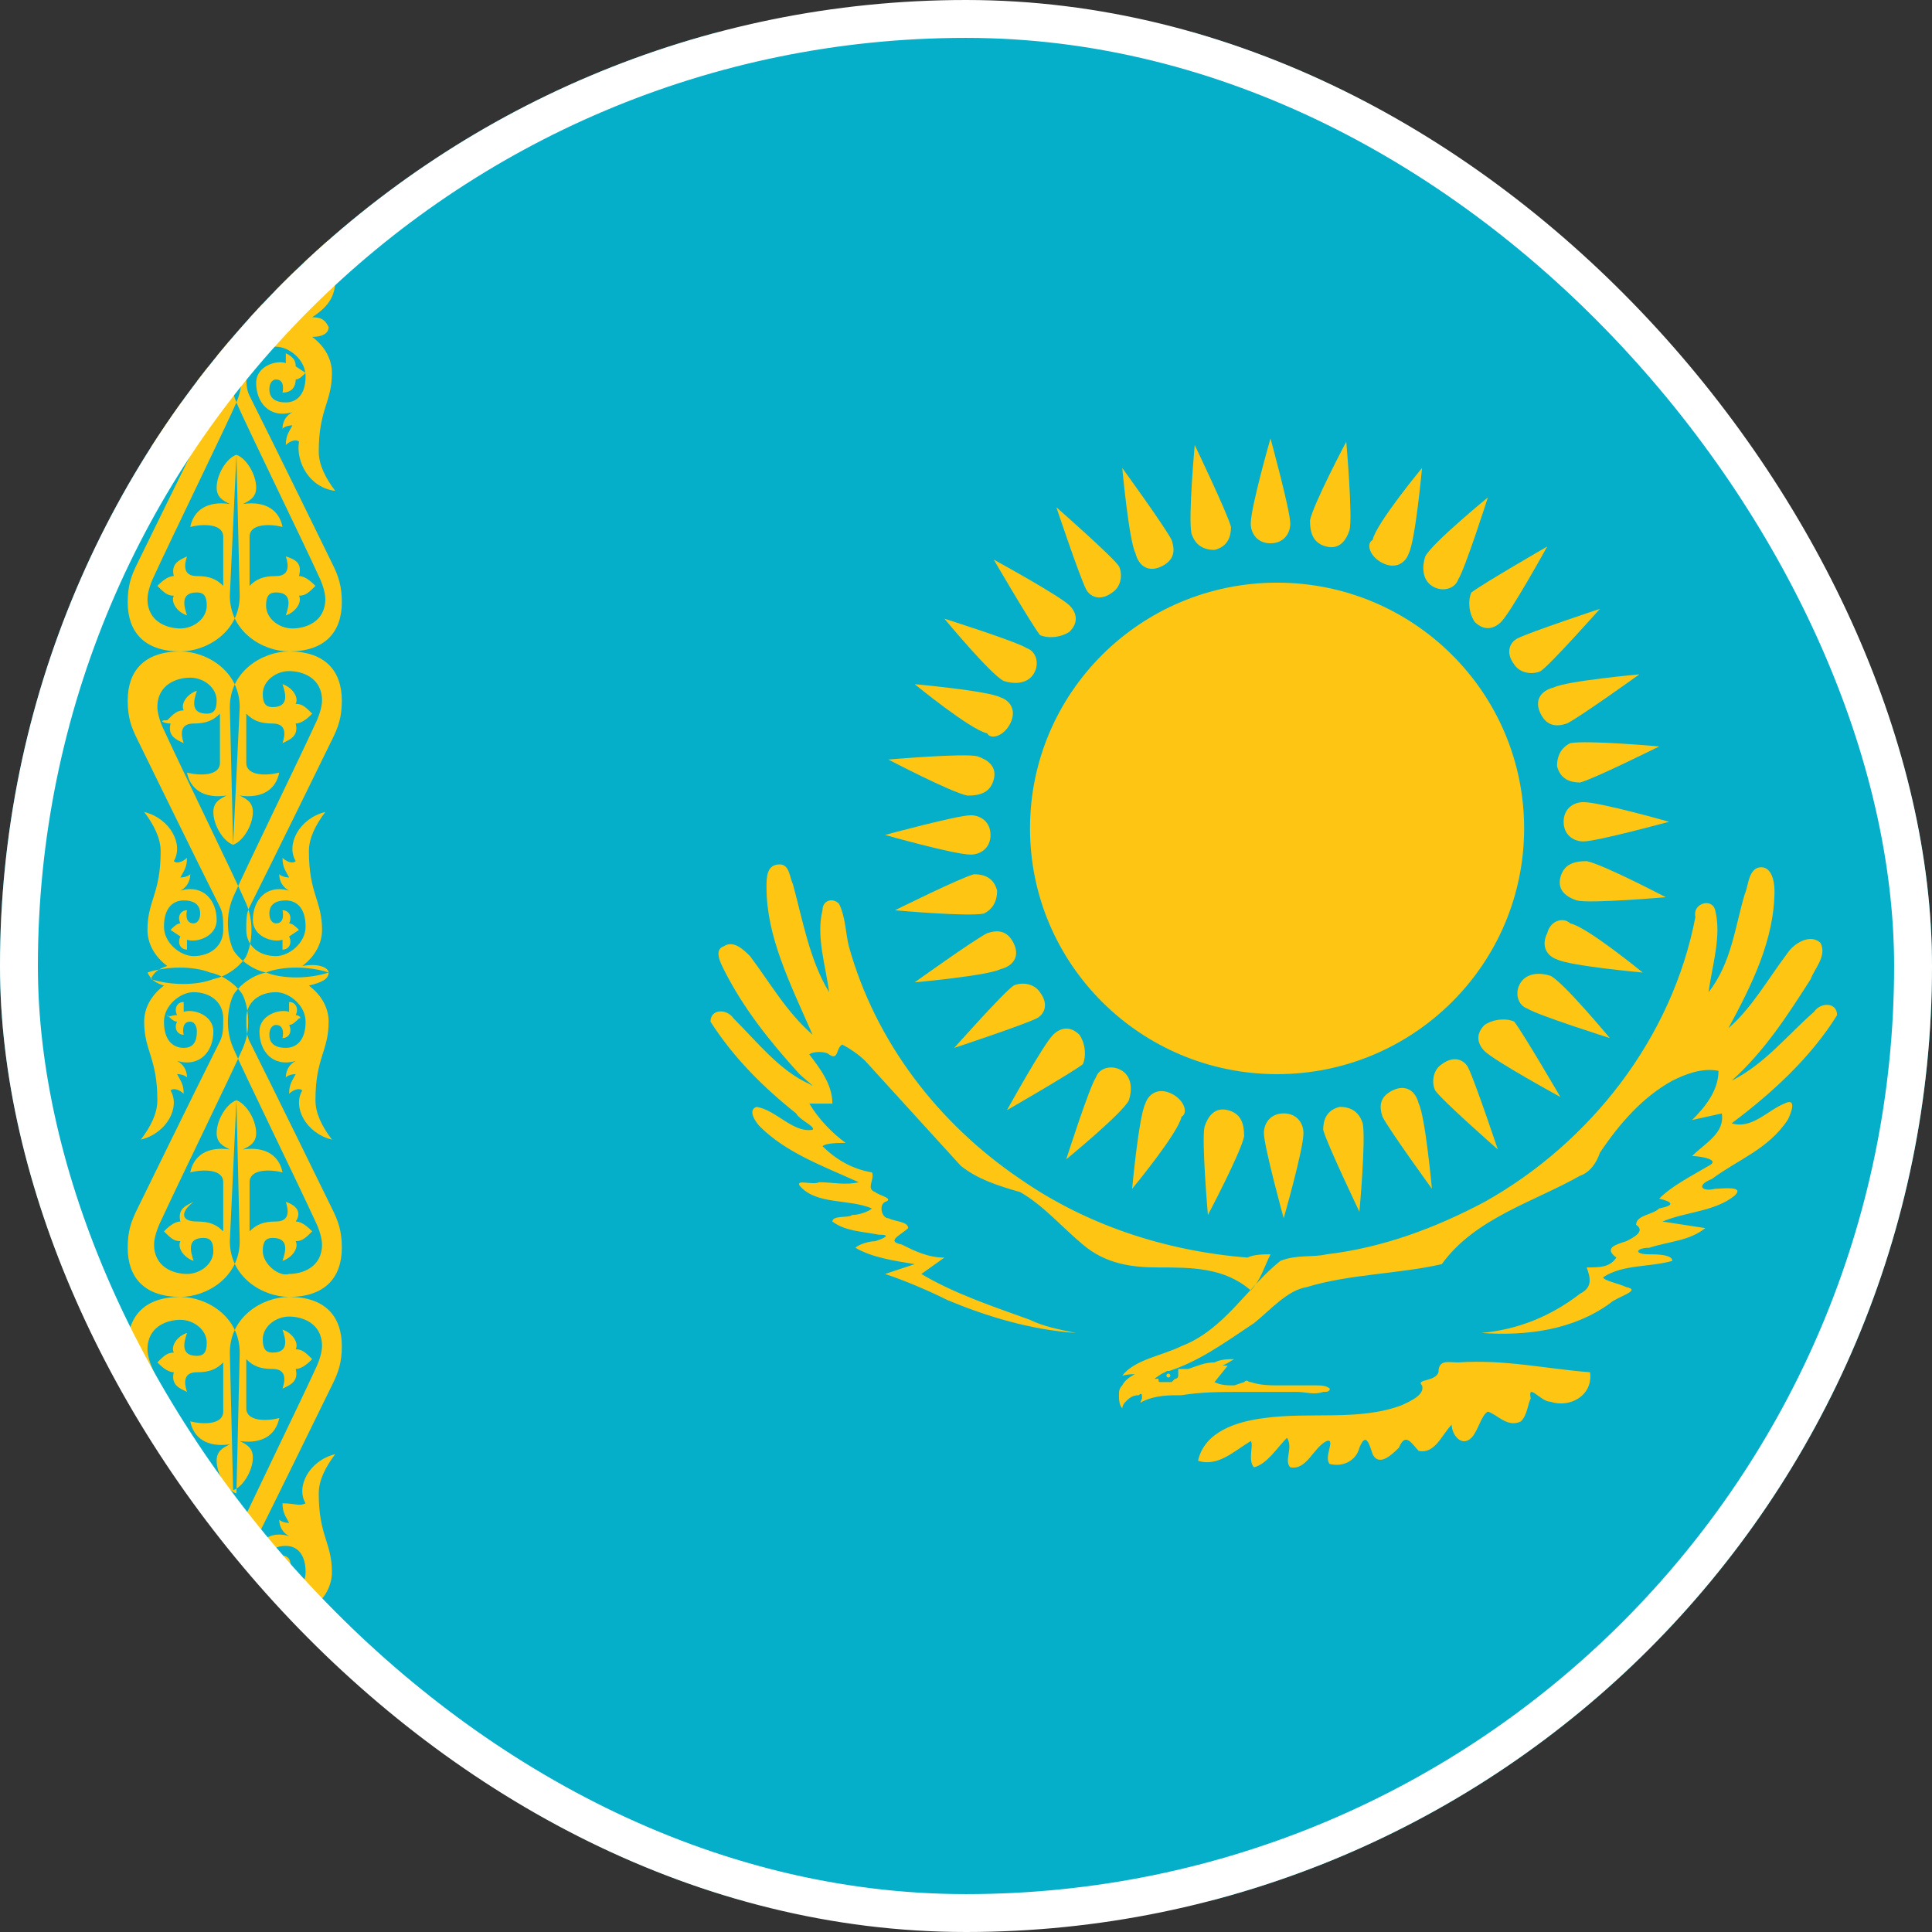 <?xml version="1.0" encoding="UTF-8"?> <svg xmlns="http://www.w3.org/2000/svg" width="51" height="51" viewBox="0 0 51 51" fill="none"><rect x="0" y="0" width="51" height="51" fill="#333333" stroke="none"/> <g clip-path="url(#clip0_1591_37367)"> <g clip-path="url(#clip1_1591_37367)"> <path d="M-10.2 0.85H71.71V51.101H-10.2V0.85Z" fill="#05AFCA"></path> <path d="M33.712 28.355C37.314 28.355 40.233 25.45 40.233 21.868C40.233 18.285 37.314 15.381 33.712 15.381C30.11 15.381 27.19 18.285 27.19 21.868C27.19 25.45 30.11 28.355 33.712 28.355Z" fill="#FEC613"></path> <path d="M33.886 29.391C33.538 29.391 33.364 29.65 33.364 29.91C33.364 30.256 33.886 32.158 33.886 32.158C33.886 32.158 34.408 30.342 34.408 29.91C34.408 29.65 34.234 29.391 33.886 29.391Z" fill="#FEC613"></path> <path d="M32.407 29.304C32.06 29.218 31.886 29.477 31.799 29.736C31.712 30.082 31.886 32.072 31.886 32.072C31.886 32.072 32.755 30.428 32.842 29.996C32.842 29.65 32.755 29.391 32.407 29.304Z" fill="#FEC613"></path> <path d="M30.929 28.872C30.581 28.699 30.32 28.872 30.234 29.132C30.06 29.478 29.886 31.381 29.886 31.381C29.886 31.381 31.103 29.91 31.19 29.478C31.364 29.391 31.277 29.045 30.929 28.872Z" fill="#FEC613"></path> <path d="M29.625 28.268C29.364 28.095 29.016 28.181 28.929 28.441C28.755 28.7 28.146 30.603 28.146 30.603C28.146 30.603 29.625 29.392 29.799 29.046C29.886 28.787 29.886 28.441 29.625 28.268Z" fill="#FEC613"></path> <path d="M28.495 27.316C28.234 27.057 27.973 27.143 27.799 27.316C27.538 27.576 26.582 29.305 26.582 29.305C26.582 29.305 28.234 28.354 28.582 28.095C28.669 27.922 28.669 27.576 28.495 27.316Z" fill="#FEC613"></path> <path d="M27.451 26.192C27.277 25.932 26.93 25.932 26.756 26.018C26.495 26.192 25.19 27.662 25.19 27.662C25.19 27.662 27.017 27.056 27.364 26.883C27.538 26.797 27.712 26.538 27.451 26.192Z" fill="#FEC613"></path> <path d="M26.755 24.893C26.581 24.547 26.32 24.547 26.059 24.634C25.712 24.807 24.146 25.931 24.146 25.931C24.146 25.931 26.059 25.758 26.407 25.585C26.755 25.499 26.929 25.239 26.755 24.893Z" fill="#FEC613"></path> <path d="M26.321 23.511C26.234 23.165 25.973 23.078 25.712 23.078C25.364 23.165 23.625 24.029 23.625 24.029C23.625 24.029 25.538 24.203 25.973 24.116C26.147 24.029 26.321 23.857 26.321 23.511Z" fill="#FEC613"></path> <path d="M26.147 22.04C26.147 21.695 25.886 21.521 25.625 21.521C25.277 21.521 23.364 22.04 23.364 22.04C23.364 22.04 25.19 22.559 25.625 22.559C25.886 22.559 26.147 22.386 26.147 22.04Z" fill="#FEC613"></path> <path d="M26.234 20.569C26.321 20.223 26.06 20.05 25.799 19.964C25.451 19.877 23.451 20.05 23.451 20.05C23.451 20.05 25.103 20.915 25.538 21.002C25.886 21.002 26.147 20.915 26.234 20.569Z" fill="#FEC613"></path> <path d="M26.668 19.098C26.842 18.753 26.668 18.493 26.407 18.407C26.059 18.233 24.146 18.061 24.146 18.061C24.146 18.061 25.625 19.271 26.059 19.358C26.146 19.531 26.494 19.444 26.668 19.098Z" fill="#FEC613"></path> <path d="M27.277 17.802C27.451 17.543 27.364 17.197 27.104 17.11C26.843 16.938 24.93 16.332 24.93 16.332C24.93 16.332 26.147 17.802 26.495 17.975C26.756 18.062 27.104 18.062 27.277 17.802Z" fill="#FEC613"></path> <path d="M28.233 16.676C28.494 16.417 28.407 16.157 28.233 15.984C27.973 15.725 26.233 14.773 26.233 14.773C26.233 14.773 27.19 16.417 27.451 16.763C27.625 16.849 27.973 16.849 28.233 16.676Z" fill="#FEC613"></path> <path d="M29.364 15.639C29.625 15.466 29.625 15.12 29.538 14.947C29.364 14.688 27.886 13.391 27.886 13.391C27.886 13.391 28.494 15.207 28.668 15.553C28.755 15.726 29.016 15.899 29.364 15.639Z" fill="#FEC613"></path> <path d="M30.668 14.948C31.016 14.775 31.016 14.516 30.929 14.256C30.755 13.91 29.625 12.354 29.625 12.354C29.625 12.354 29.799 14.256 29.973 14.602C30.06 14.948 30.321 15.121 30.668 14.948Z" fill="#FEC613"></path> <path d="M32.06 14.516C32.408 14.429 32.495 14.17 32.495 13.91C32.408 13.564 31.538 11.748 31.538 11.748C31.538 11.748 31.364 13.651 31.451 14.083C31.538 14.343 31.712 14.516 32.06 14.516Z" fill="#FEC613"></path> <path d="M33.538 14.342C33.886 14.342 34.06 14.082 34.06 13.823C34.06 13.477 33.538 11.574 33.538 11.574C33.538 11.574 33.017 13.39 33.017 13.823C33.017 14.082 33.191 14.342 33.538 14.342Z" fill="#FEC613"></path> <path d="M35.016 14.428C35.364 14.514 35.538 14.255 35.624 13.995C35.712 13.649 35.538 11.66 35.538 11.66C35.538 11.66 34.668 13.303 34.581 13.736C34.581 14.082 34.668 14.341 35.016 14.428Z" fill="#FEC613"></path> <path d="M36.494 14.862C36.842 15.035 37.103 14.862 37.19 14.602C37.364 14.256 37.538 12.354 37.538 12.354C37.538 12.354 36.32 13.824 36.233 14.256C36.059 14.343 36.147 14.689 36.494 14.862Z" fill="#FEC613"></path> <path d="M37.798 15.466C38.059 15.639 38.407 15.553 38.494 15.293C38.668 15.034 39.276 13.131 39.276 13.131C39.276 13.131 37.798 14.342 37.624 14.688C37.537 14.947 37.537 15.293 37.798 15.466Z" fill="#FEC613"></path> <path d="M38.929 16.417C39.19 16.677 39.451 16.59 39.625 16.417C39.886 16.158 40.842 14.428 40.842 14.428C40.842 14.428 39.19 15.379 38.842 15.639C38.755 15.812 38.755 16.158 38.929 16.417Z" fill="#FEC613"></path> <path d="M39.973 17.543C40.147 17.802 40.495 17.802 40.669 17.716C40.929 17.543 42.234 16.072 42.234 16.072C42.234 16.072 40.408 16.678 40.06 16.851C39.886 16.937 39.712 17.197 39.973 17.543Z" fill="#FEC613"></path> <path d="M40.668 18.839C40.842 19.185 41.103 19.185 41.364 19.098C41.711 18.925 43.276 17.801 43.276 17.801C43.276 17.801 41.364 17.974 41.016 18.147C40.668 18.233 40.494 18.493 40.668 18.839Z" fill="#FEC613"></path> <path d="M41.102 20.223C41.19 20.569 41.45 20.656 41.711 20.656C42.059 20.569 43.798 19.704 43.798 19.704C43.798 19.704 41.885 19.532 41.45 19.618C41.276 19.704 41.102 19.877 41.102 20.223Z" fill="#FEC613"></path> <path d="M41.276 21.693C41.276 22.039 41.537 22.212 41.798 22.212C42.146 22.212 44.059 21.693 44.059 21.693C44.059 21.693 42.233 21.174 41.798 21.174C41.537 21.174 41.276 21.347 41.276 21.693Z" fill="#FEC613"></path> <path d="M41.19 23.165C41.103 23.511 41.364 23.684 41.625 23.77C41.972 23.857 43.972 23.684 43.972 23.684C43.972 23.684 42.32 22.819 41.886 22.732C41.538 22.732 41.277 22.819 41.19 23.165Z" fill="#FEC613"></path> <path d="M40.843 24.635C40.669 24.981 40.843 25.241 41.103 25.327C41.451 25.5 43.364 25.673 43.364 25.673C43.364 25.673 41.886 24.462 41.451 24.376C41.277 24.203 40.929 24.289 40.843 24.635Z" fill="#FEC613"></path> <path d="M40.146 25.932C39.972 26.191 40.059 26.537 40.32 26.624C40.581 26.797 42.494 27.402 42.494 27.402C42.494 27.402 41.276 25.932 40.929 25.759C40.668 25.672 40.32 25.672 40.146 25.932Z" fill="#FEC613"></path> <path d="M39.19 27.055C38.929 27.315 39.016 27.574 39.19 27.747C39.451 28.007 41.19 28.958 41.19 28.958C41.19 28.958 40.233 27.315 39.973 26.969C39.799 26.882 39.451 26.882 39.19 27.055Z" fill="#FEC613"></path> <path d="M38.06 28.093C37.799 28.266 37.799 28.612 37.886 28.785C38.06 29.045 39.538 30.342 39.538 30.342C39.538 30.342 38.929 28.526 38.755 28.18C38.669 28.007 38.408 27.834 38.06 28.093Z" fill="#FEC613"></path> <path d="M36.755 28.787C36.408 28.96 36.408 29.219 36.495 29.479C36.669 29.825 37.799 31.381 37.799 31.381C37.799 31.381 37.625 29.479 37.451 29.133C37.364 28.787 37.103 28.614 36.755 28.787Z" fill="#FEC613"></path> <path d="M35.364 29.219C35.016 29.305 34.929 29.565 34.929 29.824C35.016 30.17 35.885 31.986 35.885 31.986C35.885 31.986 36.059 30.084 35.972 29.651C35.885 29.392 35.711 29.219 35.364 29.219Z" fill="#FEC613"></path> <path d="M32.581 35.879C32.408 35.879 32.234 35.879 32.06 35.965C31.799 35.965 31.625 36.051 31.364 36.138H31.103V36.311C31.103 36.311 31.103 36.398 31.016 36.398L30.929 36.484H30.669C30.582 36.484 30.582 36.484 30.582 36.398H30.321C30.234 36.398 30.234 36.398 30.147 36.311C30.06 36.311 30.06 36.311 30.06 36.224C29.886 36.311 29.712 36.398 29.625 36.571C29.538 36.657 29.538 36.743 29.538 36.83C29.538 36.916 29.538 37.089 29.625 37.176C29.625 37.176 29.625 37.089 29.712 37.003C29.799 36.916 29.886 36.83 30.06 36.83C30.147 36.743 30.147 36.83 30.147 36.916C30.147 36.916 30.06 37.089 30.147 37.003C30.495 36.83 30.843 36.83 31.19 36.83C31.712 36.743 32.234 36.743 32.755 36.743H34.234C34.495 36.743 34.668 36.83 34.929 36.743C35.016 36.743 35.103 36.743 35.103 36.657C35.016 36.571 34.842 36.571 34.755 36.571H33.799C33.538 36.571 33.277 36.571 33.016 36.484C32.929 36.484 32.929 36.398 32.842 36.484L32.581 36.571C32.408 36.571 32.234 36.571 32.06 36.484L32.408 36.051C32.321 36.051 32.234 36.051 32.147 35.965C32.234 36.138 32.408 35.965 32.581 35.879ZM40.147 37.522C39.799 37.695 39.538 37.349 39.277 37.262C39.103 37.349 39.016 37.781 38.842 37.954C38.581 38.214 38.321 37.868 38.321 37.608C38.06 37.868 37.886 38.387 37.451 38.3C37.277 38.127 37.103 37.781 36.929 38.214C36.755 38.387 36.407 38.733 36.234 38.387C36.147 38.127 36.06 37.781 35.886 38.214C35.799 38.56 35.451 38.733 35.103 38.646C34.929 38.473 35.277 37.954 35.016 38.041C34.668 38.214 34.495 38.819 34.06 38.733C33.886 38.56 34.147 38.214 33.973 37.954C33.712 38.214 33.451 38.646 33.103 38.733C32.929 38.56 33.103 38.127 33.016 38.041C32.581 38.3 32.147 38.733 31.625 38.56C31.799 37.781 32.669 37.522 33.364 37.435C34.581 37.262 35.886 37.522 37.016 37.089C37.19 37.003 37.625 36.83 37.538 36.571C37.364 36.398 37.886 36.484 37.973 36.224C37.973 35.879 38.234 35.965 38.494 35.965C39.712 35.879 40.842 36.138 41.973 36.224C42.059 36.83 41.451 37.176 40.929 37.003C40.668 37.003 40.321 36.484 40.407 36.916C40.321 37.089 40.321 37.349 40.147 37.522ZM30.06 36.398C30.321 36.657 30.495 36.311 30.756 36.224C31.625 35.965 32.321 35.446 33.103 34.927C33.538 34.581 33.973 34.062 34.495 33.976C35.625 33.63 36.929 33.63 38.06 33.37C38.929 32.159 40.494 31.727 41.712 31.035C41.973 30.948 42.147 30.689 42.233 30.43C42.755 29.651 43.364 28.959 44.146 28.527C44.494 28.354 44.929 28.181 45.364 28.267C45.364 28.786 45.016 29.219 44.668 29.565L45.451 29.392C45.538 29.911 45.016 30.17 44.668 30.516C44.842 30.516 45.451 30.603 45.103 30.776C44.668 31.035 44.146 31.294 43.799 31.64C44.146 31.727 44.233 31.813 43.799 31.9C43.625 32.073 43.19 32.073 43.19 32.332C43.451 32.505 43.103 32.678 42.929 32.765C42.668 32.851 42.32 32.938 42.668 33.197C42.494 33.457 42.233 33.457 41.886 33.457C41.973 33.716 42.059 33.976 41.712 34.149C40.929 34.754 40.06 35.1 39.103 35.187C40.321 35.273 41.538 35.1 42.494 34.408C42.668 34.235 43.364 34.062 42.929 33.976C42.755 33.889 42.32 33.803 42.32 33.716C42.842 33.37 43.538 33.457 44.146 33.284C44.146 33.111 43.712 33.111 43.538 33.111C43.103 33.111 43.19 32.938 43.538 32.938C44.059 32.765 44.581 32.765 45.016 32.419L43.886 32.246C44.494 31.986 45.277 31.986 45.799 31.554C46.059 31.294 45.451 31.381 45.277 31.381C44.929 31.468 44.755 31.294 45.19 31.122C45.886 30.603 46.668 30.343 47.19 29.565C47.277 29.392 47.451 28.959 47.103 29.132C46.668 29.305 46.233 29.824 45.712 29.651C46.755 28.873 47.798 27.921 48.494 26.797C48.494 26.451 48.059 26.451 47.886 26.71C47.19 27.316 46.581 28.094 45.712 28.527C46.581 27.748 47.19 26.797 47.798 25.846C47.886 25.586 48.233 25.24 48.059 24.894C47.798 24.635 47.364 24.894 47.19 25.154C46.668 25.846 46.233 26.624 45.625 27.143C46.233 26.018 46.842 24.808 46.842 23.51C46.842 23.251 46.755 22.818 46.407 22.905C46.146 22.991 46.146 23.424 46.059 23.597C45.799 24.462 45.712 25.413 45.103 26.192C45.19 25.5 45.451 24.721 45.277 24.029C45.19 23.683 44.668 23.856 44.755 24.202C44.146 27.402 41.973 30.17 39.19 31.727C37.886 32.419 36.495 32.938 35.016 33.111C34.668 33.197 34.234 33.111 33.799 33.284C32.929 33.976 32.321 35.1 31.19 35.533C30.669 35.792 29.973 35.879 29.625 36.311C30.06 36.224 30.06 36.311 30.06 36.398ZM33.538 33.111C33.364 33.457 33.277 33.803 33.016 34.062C32.321 33.457 31.451 33.457 30.582 33.457C29.886 33.457 29.19 33.37 28.582 32.851C28.06 32.419 27.538 31.813 26.93 31.468C26.321 31.294 25.799 31.122 25.364 30.776L22.843 28.008C22.669 27.835 22.408 27.662 22.234 27.575C22.06 27.662 22.147 28.008 21.886 27.835C21.799 27.748 21.451 27.748 21.364 27.835C21.625 28.181 21.973 28.613 21.973 29.132H21.364C21.625 29.565 21.973 29.911 22.321 30.17C22.147 30.17 21.799 30.17 21.712 30.257C22.06 30.603 22.495 30.862 23.017 30.948C23.104 31.122 22.843 31.381 23.104 31.468C23.191 31.554 23.625 31.64 23.364 31.727C23.191 31.813 23.277 32.159 23.451 32.159C23.625 32.246 23.973 32.246 23.973 32.419C23.799 32.592 23.364 32.765 23.799 32.851C24.147 33.024 24.495 33.197 24.93 33.197L24.321 33.63C25.191 34.149 26.234 34.495 27.19 34.841C27.538 35.014 27.973 35.1 28.408 35.187C27.19 35.1 26.06 34.754 25.017 34.322C24.495 34.062 23.886 33.803 23.364 33.63L24.147 33.37C23.625 33.284 23.017 33.197 22.582 32.938C22.669 32.851 22.93 32.765 23.104 32.765C23.364 32.678 23.538 32.592 23.191 32.592C22.756 32.505 22.321 32.505 21.973 32.246C21.973 32.073 22.408 32.159 22.495 32.073C22.669 32.073 22.93 31.986 23.017 31.9C22.408 31.64 21.538 31.813 21.104 31.294C21.017 31.122 21.451 31.294 21.625 31.208C21.973 31.208 22.321 31.294 22.669 31.208C21.712 30.776 20.756 30.43 20.06 29.738C19.973 29.651 19.712 29.305 19.973 29.219C20.495 29.305 20.93 29.911 21.451 29.824C21.538 29.738 21.104 29.565 21.017 29.392C20.147 28.7 19.364 27.921 18.756 26.97C18.756 26.624 19.191 26.624 19.364 26.883C19.973 27.489 20.582 28.267 21.364 28.613C21.625 28.786 21.191 28.44 21.104 28.354C20.321 27.489 19.625 26.624 19.104 25.586C19.017 25.413 18.843 25.067 19.104 24.981C19.364 24.808 19.625 25.067 19.799 25.24C20.321 25.932 20.756 26.71 21.451 27.316C20.843 25.932 20.234 24.721 20.234 23.424C20.234 23.164 20.234 22.818 20.582 22.818C20.843 22.818 20.843 23.164 20.93 23.337C21.191 24.289 21.364 25.327 21.886 26.192C21.799 25.5 21.538 24.721 21.712 24.029C21.712 23.77 21.973 23.683 22.147 23.856C22.321 24.202 22.321 24.635 22.408 24.981C23.104 27.489 24.756 29.651 26.93 31.122C28.669 32.332 30.756 33.024 32.929 33.197C33.103 33.111 33.364 33.111 33.538 33.111Z" fill="#FEC613"></path> <path d="M30.842 36.398C30.89 36.398 30.929 36.359 30.929 36.311C30.929 36.263 30.89 36.225 30.842 36.225C30.794 36.225 30.755 36.263 30.755 36.311C30.755 36.359 30.794 36.398 30.842 36.398Z" fill="#FEC613"></path> <path d="M30.842 36.398C30.89 36.398 30.929 36.359 30.929 36.311C30.929 36.263 30.89 36.225 30.842 36.225C30.794 36.225 30.755 36.263 30.755 36.311C30.755 36.359 30.794 36.398 30.842 36.398Z" fill="#FEC613" stroke="#05AFCA" stroke-width="0.071"></path> <path d="M6.241 5.174C6.241 5.174 5.806 4.828 5.632 5.001C5.371 5.26 6.328 6.817 6.328 7.422C6.328 8.287 5.719 8.547 4.936 8.72C4.502 8.72 3.719 8.633 3.719 8.633C3.893 8.46 3.98 8.374 4.241 8.374C3.893 8.201 3.632 7.855 3.632 7.336C3.632 6.557 3.98 6.211 3.98 5.346C3.98 4.914 3.545 4.309 3.545 4.309C4.241 4.395 4.588 5.001 4.415 5.519C4.502 5.519 4.588 5.519 4.675 5.433C4.762 5.606 4.675 5.779 4.502 5.865C4.588 5.952 4.675 5.865 4.762 5.865C4.762 6.038 4.675 6.211 4.415 6.298C5.197 6.211 5.545 6.644 5.545 7.076C5.545 7.422 5.284 7.682 5.023 7.682C4.936 7.682 4.849 7.682 4.762 7.595C4.675 7.682 4.762 7.855 4.762 7.941C4.675 7.855 4.588 7.768 4.675 7.595C4.502 7.595 4.415 7.509 4.328 7.422C4.415 7.336 4.502 7.249 4.675 7.249C4.502 7.076 4.675 6.99 4.849 6.903C4.849 6.903 4.762 7.336 5.023 7.336C5.11 7.336 5.284 7.336 5.284 7.163C5.197 6.903 5.023 6.73 4.762 6.73C4.502 6.73 4.241 6.903 4.241 7.422C4.241 7.855 4.588 8.114 5.11 8.114C5.545 8.114 5.893 7.855 5.893 7.422C5.893 6.817 5.023 5.519 5.023 5.001C5.023 4.568 5.371 4.395 5.719 4.395C6.154 4.395 6.501 4.828 6.501 4.828L6.241 5.174ZM6.328 15.725C6.328 16.677 5.458 17.196 4.762 17.196C3.806 17.196 3.371 16.677 3.371 15.898C3.371 15.466 3.458 15.207 3.632 14.861C3.632 14.861 5.197 11.66 5.806 10.45C5.893 10.277 5.893 10.104 5.893 9.844C5.893 9.412 5.545 9.152 5.11 9.152C4.762 9.152 4.328 9.498 4.328 9.931C4.328 10.45 4.588 10.623 4.849 10.623C5.197 10.623 5.284 10.45 5.284 10.277C5.284 10.104 5.197 10.017 5.11 10.017C4.849 10.017 4.936 10.363 4.936 10.363C4.762 10.363 4.675 10.19 4.762 10.017C4.675 10.017 4.588 9.931 4.502 9.844L4.762 9.671C4.675 9.498 4.762 9.325 4.936 9.325V9.585C5.197 9.498 5.719 9.671 5.719 10.104C5.719 10.623 5.371 11.055 4.762 10.882C4.936 10.968 5.023 11.141 5.023 11.314C4.936 11.228 4.762 11.228 4.762 11.228C4.849 11.401 4.936 11.487 4.936 11.747C4.849 11.66 4.675 11.574 4.588 11.66C4.588 12.179 4.328 12.871 3.545 12.958C3.806 12.612 3.98 12.266 3.98 11.92C3.98 10.795 3.632 10.623 3.632 9.844C3.632 9.498 3.806 9.152 4.154 8.893C3.893 8.893 3.806 8.806 3.719 8.633C4.241 8.46 4.936 8.46 5.371 8.633C5.806 8.72 6.154 9.066 6.241 9.239C6.328 9.412 6.501 10.017 6.241 10.623C5.98 11.228 4.502 14.255 4.067 15.207C3.98 15.38 3.893 15.639 3.893 15.812C3.893 16.417 4.415 16.59 4.762 16.59C5.11 16.59 5.458 16.331 5.458 15.985C5.458 15.725 5.371 15.639 5.197 15.639C4.762 15.639 4.849 15.985 4.936 16.244C4.675 16.158 4.502 15.898 4.588 15.725C4.415 15.725 4.328 15.639 4.154 15.466C4.241 15.38 4.415 15.207 4.588 15.207C4.502 14.861 4.762 14.774 4.936 14.688C4.849 14.947 4.849 15.207 5.197 15.207C5.545 15.207 5.719 15.293 5.893 15.466V14.169C5.893 13.823 5.371 13.823 5.023 13.909C5.11 13.477 5.458 13.217 6.067 13.304C5.893 13.217 5.719 13.131 5.719 12.871C5.719 12.525 5.98 12.093 6.241 12.006L6.328 15.725ZM6.328 18.666C6.328 17.715 5.458 17.196 4.762 17.196C3.806 17.196 3.371 17.715 3.371 18.493C3.371 18.926 3.458 19.185 3.632 19.531C3.632 19.531 5.197 22.731 5.806 23.942C5.893 24.115 5.893 24.288 5.893 24.547C5.893 24.98 5.545 25.239 5.11 25.239C4.762 25.239 4.328 24.893 4.328 24.461C4.328 23.942 4.588 23.769 4.849 23.769C5.197 23.769 5.284 23.942 5.284 24.115C5.284 24.288 5.197 24.375 5.11 24.375C4.849 24.375 4.936 24.029 4.936 24.029C4.762 24.029 4.675 24.202 4.762 24.375C4.675 24.375 4.588 24.461 4.502 24.547L4.762 24.721C4.675 24.893 4.762 25.067 4.936 25.067V24.807C5.197 24.893 5.719 24.721 5.719 24.288C5.719 23.769 5.371 23.337 4.762 23.51C4.936 23.423 5.023 23.25 5.023 23.077C4.936 23.164 4.762 23.164 4.762 23.164C4.849 22.991 4.936 22.904 4.936 22.645C4.849 22.731 4.675 22.818 4.588 22.731C4.849 22.299 4.502 21.607 3.806 21.434C4.067 21.78 4.241 22.126 4.241 22.472C4.241 23.596 3.893 23.769 3.893 24.547C3.893 24.893 4.067 25.239 4.415 25.499C4.154 25.585 4.067 25.672 3.98 25.845C4.502 26.018 5.197 26.018 5.632 25.845C6.067 25.758 6.414 25.413 6.501 25.239C6.588 25.067 6.762 24.461 6.501 23.856C6.241 23.25 4.762 20.223 4.328 19.272C4.241 19.099 4.154 18.839 4.154 18.666C4.154 18.061 4.675 17.888 5.023 17.888C5.371 17.888 5.719 18.147 5.719 18.493C5.719 18.753 5.632 18.839 5.458 18.839C5.023 18.839 5.11 18.493 5.197 18.234C4.936 18.32 4.762 18.58 4.849 18.753C4.675 18.753 4.588 18.839 4.415 19.012C4.154 19.012 4.328 19.099 4.502 19.099C4.415 19.445 4.675 19.531 4.849 19.617C4.762 19.358 4.762 19.099 5.11 19.099C5.458 19.099 5.632 19.012 5.806 18.839V20.137C5.806 20.483 5.284 20.483 4.936 20.396C5.023 20.828 5.371 21.088 5.98 21.001C5.806 21.088 5.632 21.174 5.632 21.434C5.632 21.78 5.893 22.212 6.154 22.299L6.328 18.666ZM6.241 5.174C6.241 5.174 6.675 4.828 6.849 5.001C7.11 5.26 6.067 6.817 6.067 7.422C6.067 8.287 6.675 8.547 7.458 8.72C7.893 8.72 8.675 8.633 8.675 8.633C8.588 8.46 8.501 8.374 8.241 8.374C8.501 8.201 8.849 7.941 8.849 7.422C8.849 6.644 8.501 6.298 8.501 5.433C8.501 4.914 8.849 4.309 8.849 4.309C8.154 4.395 7.806 5.001 7.98 5.519C7.893 5.519 7.806 5.519 7.719 5.433C7.632 5.606 7.719 5.779 7.806 5.952C7.719 6.038 7.632 5.952 7.545 5.952C7.545 6.125 7.632 6.298 7.893 6.384C7.197 6.211 6.849 6.644 6.849 7.076C6.849 7.422 7.11 7.682 7.371 7.682C7.458 7.682 7.545 7.682 7.632 7.595C7.719 7.682 7.632 7.855 7.632 7.941C7.719 7.855 7.893 7.768 7.806 7.595C7.98 7.595 8.067 7.509 8.154 7.422C7.98 7.336 7.893 7.249 7.806 7.249C7.893 7.076 7.806 6.903 7.632 6.817C7.632 6.817 7.719 7.249 7.458 7.249C7.371 7.249 7.197 7.249 7.197 7.076C7.197 6.903 7.371 6.73 7.632 6.73C7.893 6.73 8.154 6.903 8.154 7.422C8.154 7.855 7.806 8.114 7.284 8.114C6.936 8.114 6.588 7.855 6.588 7.422C6.588 6.817 7.458 5.519 7.458 5.001C7.458 4.568 7.11 4.395 6.762 4.395C6.328 4.395 5.98 4.828 5.98 4.828L6.241 5.174ZM6.067 15.725C6.067 16.677 6.936 17.196 7.632 17.196C8.588 17.196 9.023 16.677 9.023 15.898C9.023 15.466 8.936 15.207 8.762 14.861C8.762 14.861 7.197 11.66 6.588 10.45C6.501 10.277 6.501 10.104 6.501 9.844C6.501 9.412 6.849 9.152 7.284 9.152C7.632 9.152 8.067 9.498 8.067 9.931C8.067 10.45 7.806 10.623 7.545 10.623C7.197 10.623 7.11 10.45 7.11 10.277C7.11 10.104 7.197 10.017 7.284 10.017C7.545 10.017 7.458 10.363 7.458 10.363C7.719 10.363 7.806 10.19 7.806 10.017C7.893 10.017 7.98 9.931 8.067 9.844L7.806 9.671C7.806 9.498 7.719 9.412 7.545 9.325V9.585C7.284 9.498 6.762 9.671 6.762 10.104C6.762 10.623 7.11 11.055 7.719 10.882C7.545 10.968 7.458 11.141 7.458 11.314C7.545 11.228 7.719 11.228 7.719 11.228C7.632 11.401 7.545 11.487 7.545 11.747C7.632 11.66 7.806 11.574 7.893 11.66C7.806 12.179 8.154 12.871 8.849 12.958C8.588 12.612 8.414 12.266 8.414 11.92C8.414 10.795 8.762 10.623 8.762 9.844C8.762 9.498 8.588 9.152 8.241 8.893C8.501 8.893 8.675 8.806 8.675 8.633C8.241 8.46 7.458 8.46 7.11 8.633C6.675 8.72 6.328 9.066 6.241 9.239C6.154 9.412 5.98 10.017 6.241 10.623C6.501 11.228 7.98 14.255 8.414 15.207C8.501 15.38 8.588 15.639 8.588 15.812C8.588 16.417 8.067 16.59 7.719 16.59C7.371 16.59 7.023 16.331 7.023 15.985C7.023 15.725 7.11 15.639 7.284 15.639C7.719 15.639 7.632 15.985 7.545 16.244C7.806 16.158 7.98 15.898 7.893 15.725C8.067 15.725 8.154 15.639 8.327 15.466C8.241 15.38 8.067 15.207 7.893 15.207C7.98 14.861 7.806 14.774 7.545 14.688C7.632 14.947 7.632 15.207 7.284 15.207C6.936 15.207 6.762 15.293 6.588 15.466V14.169C6.588 13.823 7.11 13.823 7.458 13.909C7.371 13.477 7.023 13.217 6.414 13.304C6.588 13.217 6.762 13.131 6.762 12.871C6.762 12.525 6.501 12.093 6.241 12.006L6.067 15.725ZM6.067 18.666C6.067 17.715 6.936 17.196 7.632 17.196C8.588 17.196 9.023 17.715 9.023 18.493C9.023 18.926 8.936 19.185 8.762 19.531C8.762 19.531 7.197 22.731 6.588 23.942C6.501 24.115 6.501 24.288 6.501 24.547C6.501 24.98 6.849 25.239 7.284 25.239C7.632 25.239 8.067 24.893 8.067 24.461C8.067 23.942 7.806 23.769 7.545 23.769C7.197 23.769 7.11 23.942 7.11 24.115C7.11 24.288 7.197 24.375 7.284 24.375C7.545 24.375 7.458 24.029 7.458 24.029C7.632 24.029 7.719 24.202 7.632 24.375C7.719 24.375 7.806 24.461 7.893 24.547L7.632 24.721C7.719 24.893 7.632 25.067 7.458 25.067V24.807C7.197 24.893 6.675 24.721 6.675 24.288C6.675 23.769 7.023 23.337 7.632 23.51C7.458 23.423 7.371 23.25 7.371 23.077C7.458 23.164 7.632 23.164 7.632 23.164C7.545 22.991 7.458 22.904 7.458 22.645C7.545 22.731 7.719 22.818 7.806 22.731C7.545 22.299 7.893 21.607 8.588 21.434C8.327 21.78 8.154 22.126 8.154 22.472C8.154 23.596 8.501 23.769 8.501 24.547C8.501 24.893 8.327 25.239 7.98 25.499C8.501 25.413 8.675 25.585 8.675 25.672C8.154 25.845 7.458 25.845 7.023 25.672C6.588 25.585 6.241 25.239 6.154 25.067C6.067 24.893 5.893 24.288 6.154 23.683C6.414 23.077 7.893 20.05 8.327 19.099C8.414 18.926 8.501 18.666 8.501 18.493C8.501 17.888 7.98 17.715 7.632 17.715C7.284 17.715 6.936 17.974 6.936 18.32C6.936 18.58 7.023 18.666 7.197 18.666C7.632 18.666 7.545 18.32 7.458 18.061C7.719 18.147 7.893 18.407 7.806 18.58C7.98 18.58 8.067 18.666 8.241 18.839C8.154 18.926 7.98 19.099 7.806 19.099C7.893 19.445 7.632 19.531 7.458 19.617C7.545 19.358 7.545 19.099 7.197 19.099C6.849 19.099 6.675 19.012 6.501 18.839V20.137C6.501 20.483 7.023 20.483 7.371 20.396C7.284 20.828 6.936 21.088 6.328 21.001C6.501 21.088 6.675 21.174 6.675 21.434C6.675 21.78 6.414 22.212 6.154 22.299L6.067 18.666ZM6.241 46.257C6.241 46.257 5.806 46.603 5.632 46.43C5.371 46.084 6.414 44.527 6.414 44.008C6.414 43.143 5.806 42.884 5.023 42.711C4.502 42.624 3.719 42.711 3.719 42.711C3.893 42.884 3.98 42.97 4.241 42.97C3.98 43.143 3.632 43.403 3.632 43.922C3.632 44.7 3.98 45.046 3.98 45.911C3.98 46.43 3.545 47.035 3.545 47.035C4.241 46.949 4.588 46.343 4.415 45.824C4.502 45.824 4.588 45.824 4.675 45.911C4.762 45.738 4.675 45.565 4.502 45.478C4.588 45.392 4.675 45.478 4.762 45.478C4.762 45.305 4.675 45.133 4.415 45.046C5.023 45.219 5.458 44.786 5.458 44.267C5.458 43.922 5.197 43.662 4.936 43.662C4.849 43.662 4.762 43.662 4.675 43.749C4.588 43.662 4.675 43.489 4.675 43.403C4.502 43.489 4.415 43.576 4.502 43.749C4.328 43.749 4.241 43.835 4.154 43.922C4.415 44.095 4.502 44.095 4.675 44.095C4.588 44.267 4.675 44.441 4.849 44.527C4.849 44.527 4.762 44.095 5.023 44.095C5.11 44.095 5.284 44.095 5.284 44.267C5.284 44.441 5.11 44.614 4.849 44.614C4.588 44.614 4.328 44.441 4.328 43.922C4.328 43.489 4.675 43.23 5.197 43.23C5.632 43.23 5.98 43.489 5.98 43.922C5.98 44.527 5.11 45.824 5.11 46.343C5.11 46.776 5.458 46.949 5.806 46.949C6.241 46.949 6.588 46.516 6.588 46.516L6.241 46.257ZM6.328 35.705C6.328 34.754 5.458 34.235 4.762 34.235C3.806 34.235 3.371 34.754 3.371 35.532C3.371 35.964 3.458 36.224 3.632 36.57C3.632 36.57 5.197 39.77 5.806 40.981C5.893 41.154 5.893 41.327 5.893 41.586C5.893 42.019 5.545 42.278 5.11 42.278C4.762 42.278 4.328 41.932 4.328 41.5C4.328 40.981 4.588 40.808 4.849 40.808C5.197 40.808 5.284 40.981 5.284 41.154C5.284 41.327 5.197 41.413 5.11 41.413C4.849 41.413 4.936 41.067 4.936 41.067C4.762 41.067 4.675 41.24 4.762 41.413C4.675 41.413 4.588 41.5 4.502 41.586L4.762 41.759C4.675 41.932 4.762 42.105 4.936 42.105V41.846C5.197 41.932 5.719 41.759 5.719 41.327C5.719 40.808 5.371 40.375 4.762 40.548C4.936 40.462 5.023 40.289 5.023 40.116C4.936 40.203 4.762 40.202 4.762 40.202C4.849 40.029 4.936 39.943 4.936 39.684C4.588 39.684 4.502 39.77 4.328 39.684C4.588 39.251 4.241 38.559 3.545 38.386C3.806 38.732 3.98 39.078 3.98 39.424C3.98 40.548 3.632 40.721 3.632 41.5C3.632 41.846 3.806 42.192 4.154 42.451C3.893 42.538 3.806 42.624 3.719 42.797C4.241 42.97 4.936 42.97 5.371 42.797C5.806 42.711 6.154 42.365 6.241 42.192C6.328 42.019 6.501 41.413 6.241 40.808C5.98 40.202 4.502 37.175 4.067 36.224C3.98 36.051 3.893 35.791 3.893 35.618C3.893 35.013 4.415 34.84 4.762 34.84C5.11 34.84 5.458 35.099 5.458 35.445C5.458 35.705 5.371 35.791 5.197 35.791C4.762 35.791 4.849 35.445 4.936 35.186C4.675 35.273 4.502 35.532 4.588 35.705C4.415 35.705 4.328 35.791 4.154 35.964C4.241 36.051 4.415 36.224 4.588 36.224C4.502 36.57 4.762 36.656 4.936 36.743C4.849 36.483 4.849 36.224 5.197 36.224C5.545 36.224 5.719 36.137 5.893 35.964V37.262C5.893 37.608 5.371 37.608 5.023 37.521C5.11 37.954 5.458 38.213 6.067 38.127C5.893 38.213 5.719 38.3 5.719 38.559C5.719 38.905 5.98 39.337 6.241 39.424L6.328 35.705ZM6.328 32.764C6.328 33.716 5.458 34.235 4.762 34.235C3.806 34.235 3.371 33.716 3.371 32.937C3.371 32.505 3.458 32.245 3.632 31.899C3.632 31.899 5.197 28.699 5.806 27.488C5.893 27.315 5.893 27.142 5.893 26.883C5.893 26.45 5.545 26.191 5.11 26.191C4.762 26.191 4.328 26.537 4.328 26.969C4.328 27.488 4.588 27.661 4.849 27.661C5.11 27.661 5.197 27.488 5.197 27.229C5.197 27.056 5.11 26.969 5.023 26.969C4.762 26.969 4.849 27.315 4.849 27.315C4.675 27.315 4.588 27.142 4.675 26.969C4.588 26.969 4.502 26.883 4.415 26.796C4.415 26.883 4.502 26.796 4.675 26.796C4.588 26.623 4.675 26.45 4.849 26.45V26.71C5.11 26.623 5.632 26.796 5.632 27.229C5.632 27.748 5.284 28.18 4.675 28.007C4.849 28.094 4.936 28.267 4.936 28.44C4.849 28.353 4.675 28.353 4.675 28.353C4.762 28.526 4.849 28.613 4.849 28.872C4.762 28.786 4.588 28.699 4.502 28.786C4.762 29.218 4.415 29.91 3.719 30.083C3.98 29.737 4.154 29.391 4.154 29.045C4.154 27.921 3.806 27.748 3.806 26.969C3.806 26.623 3.98 26.277 4.328 26.018C4.067 25.931 3.98 25.845 3.893 25.672C4.415 25.499 5.11 25.499 5.545 25.672C5.98 25.758 6.328 26.104 6.414 26.277C6.501 26.45 6.675 27.056 6.414 27.661C6.154 28.267 4.675 31.294 4.241 32.245C4.154 32.418 4.067 32.678 4.067 32.851C4.067 33.456 4.588 33.629 4.936 33.629C5.284 33.629 5.632 33.37 5.632 33.024C5.632 32.764 5.545 32.678 5.371 32.678C4.936 32.678 5.023 33.024 5.11 33.283C4.849 33.197 4.675 32.937 4.762 32.764C4.588 32.764 4.502 32.678 4.328 32.505C4.415 32.418 4.588 32.245 4.762 32.245C4.675 31.899 4.936 31.813 5.11 31.726C4.762 31.986 4.762 32.245 5.197 32.245C5.545 32.245 5.719 32.332 5.893 32.505V31.207C5.893 30.861 5.371 30.861 5.023 30.948C5.11 30.515 5.458 30.256 6.067 30.342C5.893 30.256 5.719 30.169 5.719 29.91C5.719 29.564 5.98 29.132 6.241 29.045L6.328 32.764ZM6.241 46.257C6.241 46.257 6.675 46.603 6.849 46.43C7.11 46.084 6.067 44.527 6.067 44.008C6.067 43.143 6.675 42.884 7.458 42.711C7.98 42.624 8.762 42.711 8.762 42.711C8.588 42.884 8.501 42.97 8.241 42.97C8.501 43.143 8.849 43.403 8.849 43.922C8.849 44.7 8.501 45.046 8.501 45.911C8.501 46.43 8.936 47.035 8.936 47.035C8.241 46.949 7.893 46.343 8.067 45.824C7.98 45.824 7.893 45.824 7.806 45.911C7.719 45.738 7.806 45.565 7.98 45.478C7.893 45.392 7.806 45.478 7.719 45.478C7.719 45.305 7.806 45.133 8.067 45.046C7.458 45.219 7.023 44.786 7.023 44.267C7.023 43.922 7.284 43.662 7.545 43.662C7.632 43.662 7.719 43.662 7.806 43.749C7.893 43.662 7.806 43.489 7.806 43.403C7.98 43.489 8.067 43.576 7.98 43.749C8.154 43.749 8.241 43.835 8.327 43.922C7.98 44.095 7.893 44.095 7.806 44.095C7.893 44.267 7.806 44.441 7.632 44.527C7.632 44.527 7.719 44.095 7.458 44.095C7.371 44.095 7.197 44.095 7.197 44.267C7.197 44.441 7.371 44.614 7.632 44.614C7.893 44.614 8.154 44.441 8.154 43.922C8.154 43.489 7.806 43.23 7.284 43.23C6.849 43.23 6.501 43.489 6.501 43.922C6.501 44.527 7.371 45.824 7.371 46.343C7.371 46.776 7.023 46.949 6.675 46.949C6.241 46.949 5.893 46.516 5.893 46.516L6.241 46.257ZM6.067 35.705C6.067 34.754 6.936 34.235 7.632 34.235C8.588 34.235 9.023 34.754 9.023 35.532C9.023 35.964 8.936 36.224 8.762 36.57C8.762 36.57 7.197 39.77 6.588 40.981C6.501 41.154 6.501 41.327 6.501 41.586C6.501 42.019 6.849 42.278 7.284 42.278C7.632 42.278 8.067 41.932 8.067 41.5C8.067 40.981 7.806 40.808 7.545 40.808C7.197 40.808 7.11 40.981 7.11 41.154C7.11 41.327 7.197 41.413 7.284 41.413C7.545 41.413 7.458 41.067 7.458 41.067C7.632 41.067 7.719 41.24 7.632 41.413C7.719 41.413 7.806 41.5 7.893 41.586L7.632 41.759C7.719 41.932 7.632 42.105 7.458 42.105V41.846C7.197 41.932 6.675 41.759 6.675 41.327C6.675 40.808 7.023 40.375 7.632 40.548C7.458 40.462 7.371 40.289 7.371 40.116C7.458 40.203 7.632 40.202 7.632 40.202C7.545 40.029 7.458 39.943 7.458 39.684C7.806 39.684 7.893 39.77 8.067 39.684C7.806 39.251 8.154 38.559 8.849 38.386C8.588 38.732 8.414 39.078 8.414 39.424C8.414 40.548 8.762 40.721 8.762 41.5C8.762 41.846 8.588 42.192 8.241 42.451C8.501 42.538 8.675 42.624 8.675 42.711C8.154 42.884 7.458 42.884 7.023 42.711C6.588 42.624 6.241 42.278 6.154 42.105C6.067 41.932 5.893 41.327 6.154 40.721C6.414 40.116 7.893 37.089 8.327 36.137C8.414 35.964 8.501 35.705 8.501 35.532C8.501 34.926 7.98 34.754 7.632 34.754C7.284 34.754 6.936 35.013 6.936 35.359C6.936 35.618 7.023 35.705 7.197 35.705C7.632 35.705 7.545 35.359 7.458 35.099C7.719 35.186 7.893 35.445 7.806 35.618C7.98 35.618 8.067 35.705 8.241 35.878C8.154 35.964 7.98 36.137 7.806 36.137C7.893 36.483 7.632 36.57 7.458 36.656C7.545 36.397 7.545 36.137 7.197 36.137C6.849 36.137 6.675 36.051 6.501 35.878V37.175C6.501 37.521 7.023 37.521 7.371 37.435C7.284 37.867 6.936 38.127 6.328 38.04C6.501 38.127 6.675 38.213 6.675 38.473C6.675 38.819 6.414 39.251 6.154 39.337L6.067 35.705ZM6.067 32.764C6.067 33.716 6.936 34.235 7.632 34.235C8.588 34.235 9.023 33.716 9.023 32.937C9.023 32.505 8.936 32.245 8.762 31.899C8.762 31.899 7.197 28.699 6.588 27.488C6.501 27.315 6.501 27.142 6.501 26.883C6.501 26.45 6.849 26.191 7.284 26.191C7.632 26.191 8.067 26.537 8.067 26.969C8.067 27.488 7.806 27.661 7.545 27.661C7.197 27.661 7.11 27.488 7.11 27.315C7.11 27.142 7.197 27.056 7.284 27.056C7.545 27.056 7.458 27.402 7.458 27.402C7.632 27.402 7.719 27.229 7.632 27.056C7.719 27.056 7.806 26.969 7.893 26.883C7.98 26.883 7.893 26.796 7.806 26.796C7.893 26.623 7.806 26.45 7.632 26.45V26.71C7.371 26.623 6.849 26.796 6.849 27.229C6.849 27.748 7.197 28.18 7.806 28.007C7.632 28.094 7.545 28.267 7.545 28.44C7.632 28.353 7.806 28.353 7.806 28.353C7.719 28.526 7.632 28.613 7.632 28.872C7.719 28.786 7.893 28.699 7.98 28.786C7.719 29.218 8.067 29.91 8.762 30.083C8.501 29.737 8.327 29.391 8.327 29.045C8.327 27.921 8.675 27.748 8.675 26.969C8.675 26.623 8.501 26.277 8.154 26.018C8.501 25.931 8.675 25.845 8.675 25.672C8.154 25.499 7.458 25.499 7.023 25.672C6.588 25.758 6.241 26.104 6.154 26.277C6.067 26.45 5.893 27.056 6.154 27.661C6.414 28.267 7.893 31.294 8.327 32.245C8.414 32.418 8.501 32.678 8.501 32.851C8.501 33.456 7.98 33.629 7.632 33.629C7.371 33.716 6.936 33.37 6.936 33.024C6.936 32.764 7.023 32.678 7.197 32.678C7.632 32.678 7.545 33.024 7.458 33.283C7.719 33.197 7.893 32.937 7.806 32.764C7.98 32.764 8.067 32.678 8.241 32.505C8.154 32.418 7.98 32.245 7.806 32.245C7.98 31.986 7.806 31.813 7.545 31.726C7.632 31.986 7.632 32.245 7.284 32.245C6.936 32.245 6.762 32.332 6.588 32.505V31.207C6.588 30.861 7.11 30.861 7.458 30.948C7.371 30.515 7.023 30.256 6.414 30.342C6.588 30.256 6.762 30.169 6.762 29.91C6.762 29.564 6.501 29.132 6.241 29.045L6.067 32.764Z" fill="#FEC613"></path> </g> </g> <rect x="0.5" y="0.5" width="50" height="50" rx="25" stroke="white"></rect> <defs> <clipPath id="clip0_1591_37367"> <rect width="51" height="51" rx="25.5" fill="white"></rect> </clipPath> <clipPath id="clip1_1591_37367"> <rect width="75.65" height="49.3" fill="white" transform="translate(-10.2 0.85)"></rect> </clipPath> </defs> </svg> 